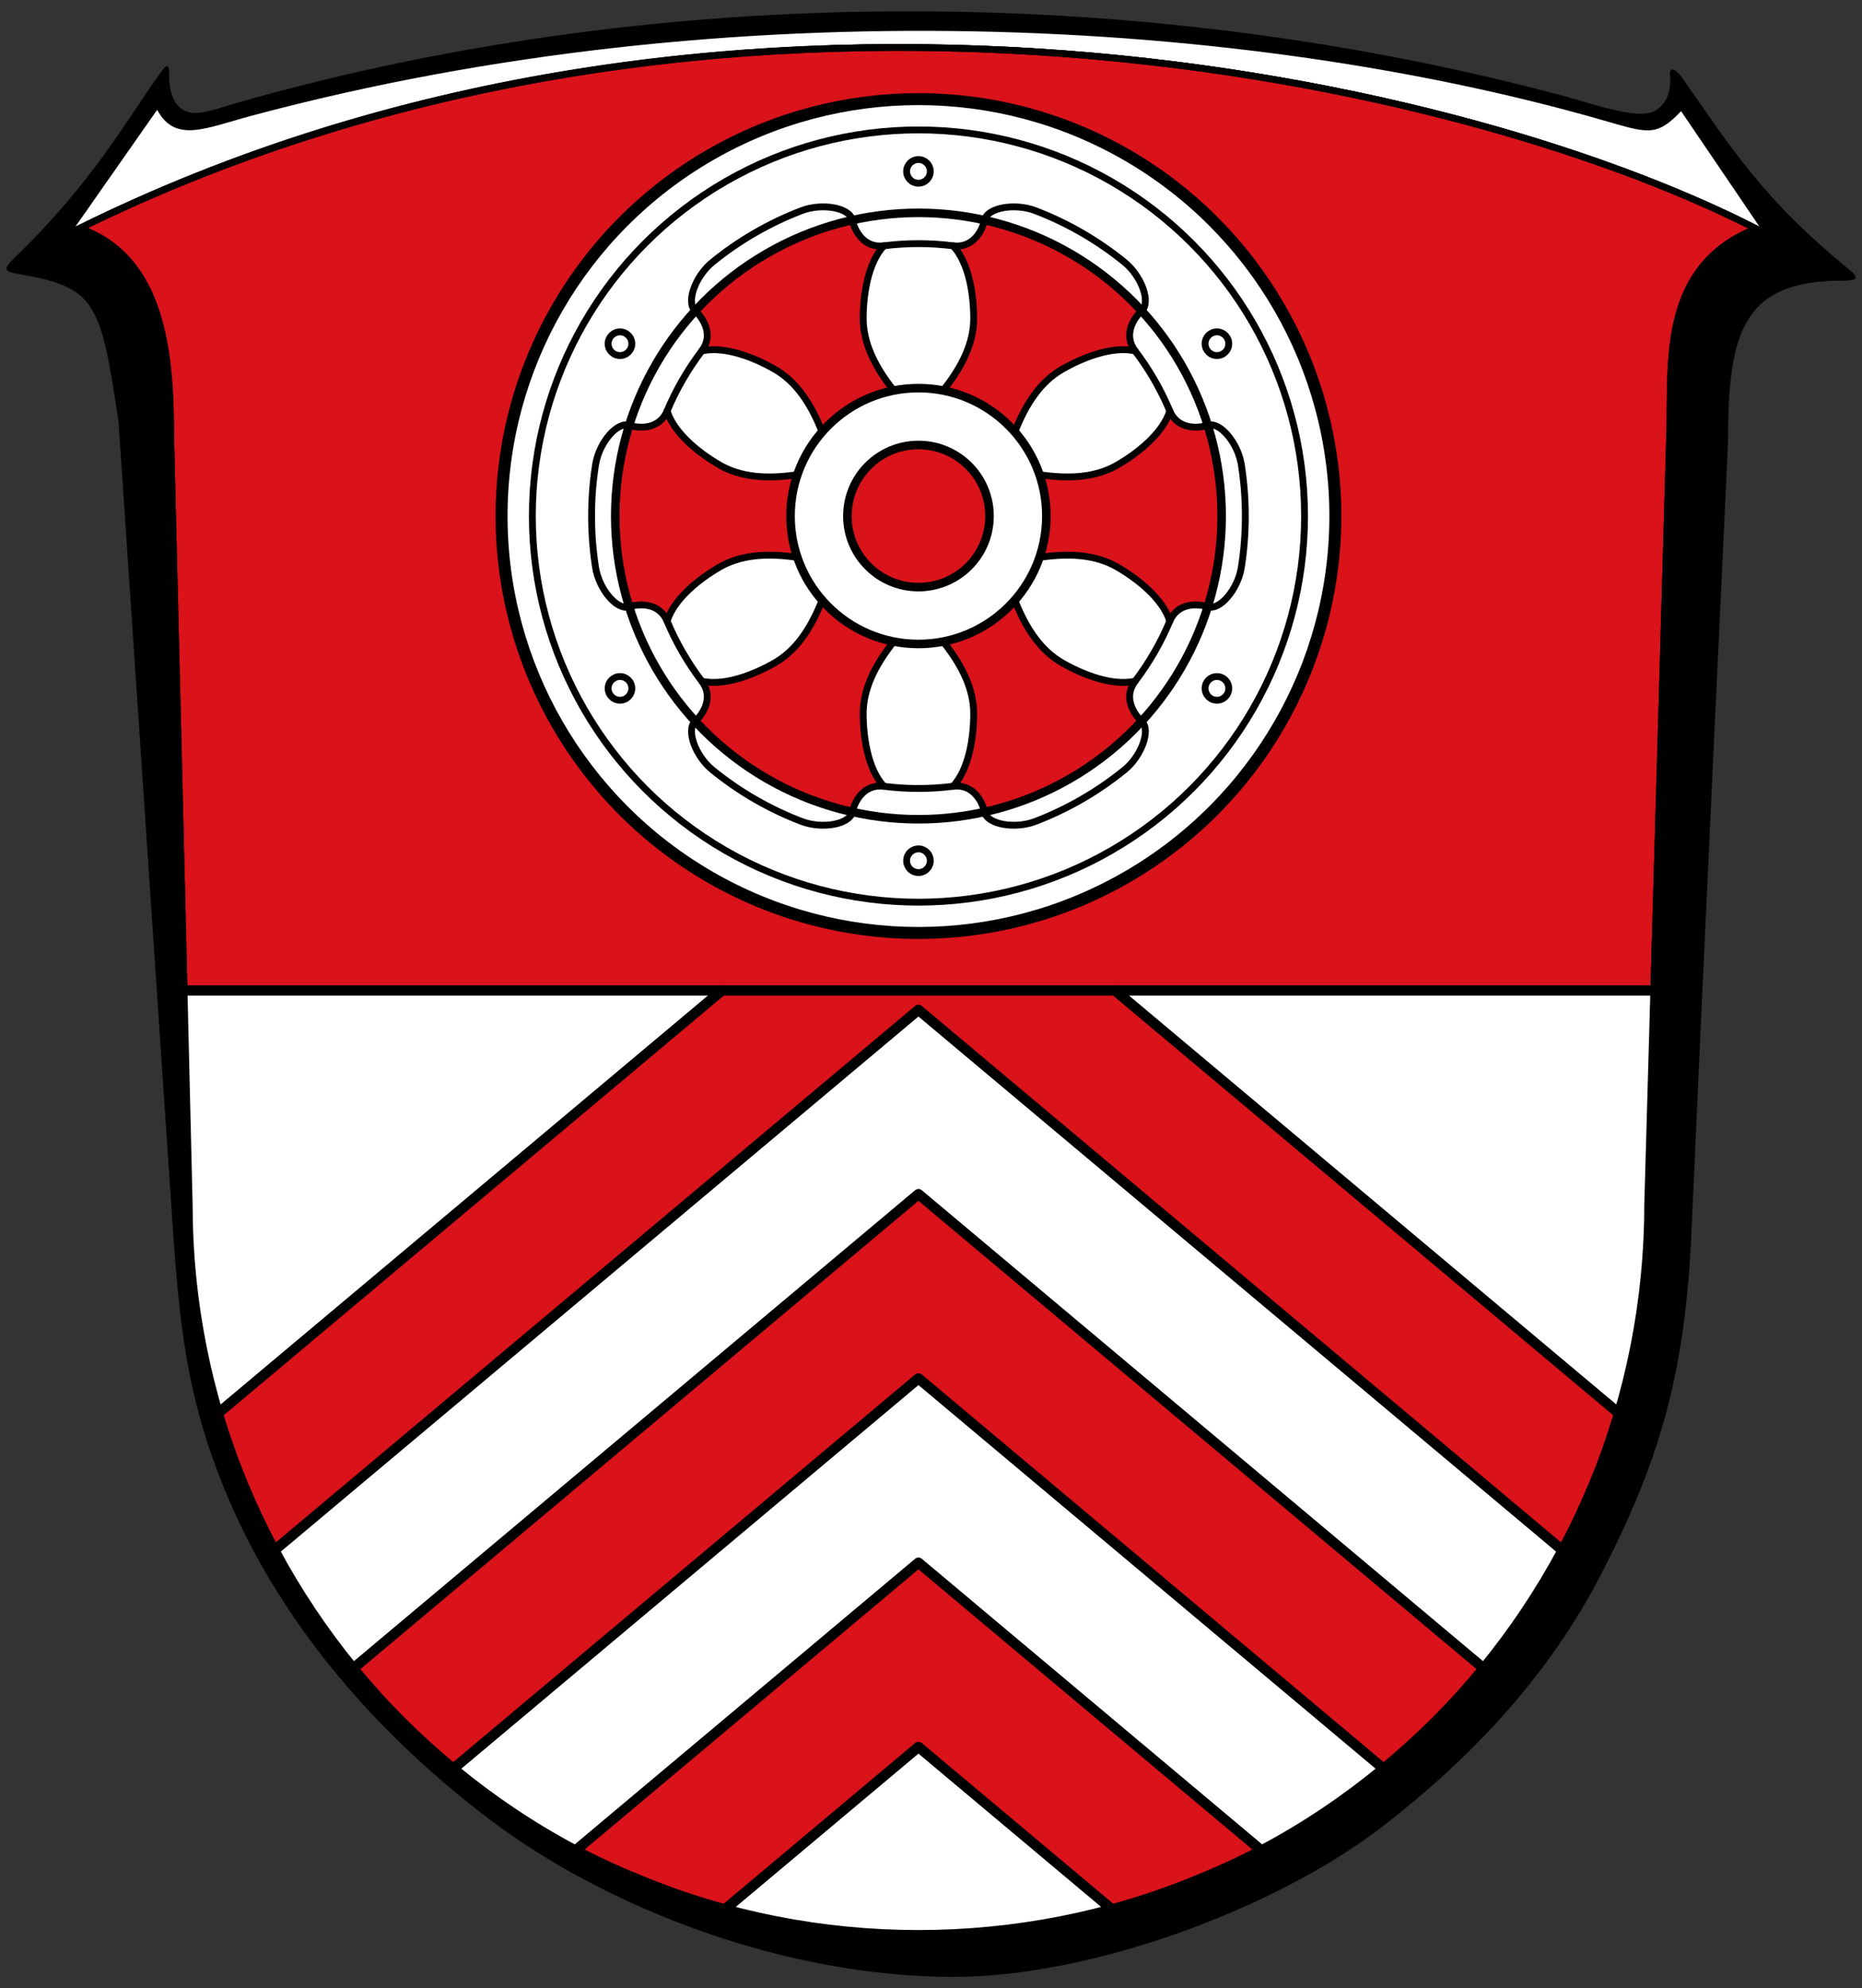 <?xml version="1.0" encoding="utf-8"?>
<!-- Generator: Adobe Illustrator 18.0.0, SVG Export Plug-In . SVG Version: 6.00 Build 0)  -->
<!DOCTYPE svg PUBLIC "-//W3C//DTD SVG 1.1//EN" "http://www.w3.org/Graphics/SVG/1.1/DTD/svg11.dtd">
<svg version="1.1" id="Ebene_1" xmlns="http://www.w3.org/2000/svg" xmlns:xlink="http://www.w3.org/1999/xlink" x="0px" y="0px"
	 width="544.25px" height="581.1px" viewBox="0 0 544.25 581.1" style="enable-background:new 0 0 544.25 581.1;"
	 xml:space="preserve">
<rect x="0" y="0" width="544.25" height="581.1" fill="#333333" stroke="none"/>
<path d="M458.834,28.566c8.272,2.24,20.553,6.641,25.154,3.684c3.131-2.006,4.307-5.221,4.209-9.586
	c-0.586-3.75,1.713-2.314,3.18-0.387c14.684,21.029,23.98,35.984,48.939,56.33c3.426,2.789,2.449,3.426-1.957,3.426
	c-29.363,0-33.279,15.66-33.279,47.471c0,0-7.34,154.943-10.766,232.462c-1.957,40.18-9.395,65.336-26.328,98.174
	c-15.223,29.463-37.586,53.541-65.041,74.584c-30.441,23.002-83.443,43.066-124.211,43.066c-49.381,0-101.308-20.064-135.613-46.004
	c-33.474-25.447-63.327-59.02-79.33-101.158c-9.152-24.176-11.354-43.164-13.37-73.066L34.643,123.191
	C29.377,87.906,27.908,83.99,5.397,80.076c-4.406-0.785-4.614-1.371-0.98-4.895c22.616-21.828,32.521-40.053,42.089-53.344
	c1.469-2.076,3.044-4.436,2.937-0.031c-0.122,4.943,1.479,9.998,5.833,11.012c3.573,0.842,8.907-1.311,13.753-2.691
	C199.206-7.066,340.154-3.641,458.834,28.521v0.029V28.566z"/>
<path style="fill:#FFFFFF;" d="M45.934,32.1c5.329,9.807,14.039,5.363,27.449,1.771C214.672-4.004,364.967,5.529,467.789,34.934
	c13.703,3.91,16.199,5.328,23.588-2.441l23.004,33.895c-92.008-47.473-308.029-91.813-492.336-0.148L45.934,32.1z"/>
<path style="fill:#FFFFFF;" d="M483.377,289.481l-1.79,62.71c0,27.89-5.53,55.79-16.24,81.58c-10.67,25.74-26.43,49.38-46.2,69.15
	c-19.73,19.58-43.36,35.73-69.11,46c-25.79,10.77-53.68,16.16-81.58,16.16s-55.79-5.39-81.58-16.16
	c-25.74-10.27-49.38-26.42-69.1-46c-19.78-19.77-35.54-43.41-46.2-69.15c-10.72-25.79-16.25-53.69-16.25-81.58l-1.51-62.71H483.377z
	"/>
<path style="fill:#DA121A;stroke:#000000;stroke-width:1.958;" d="M513.397,66.871l-0.97,0.34c-28.15,11.75-23.49,41.21-24.47,62.3l-4.58,159.97H53.817l-3.91-161.78
	c-0.13-21.14-1.17-50.99-25.28-60.44l-1.11-0.64C207.967-24.008,421.247,19.891,513.397,66.871z"/>
<path style="fill:#FFFFFF;" d="M268.452,28.973c-67.29,0-121.85,54.55-121.85,121.85c0,67.3,54.56,121.86,121.85,121.86
	c67.3,0,121.86-54.56,121.86-121.86C390.312,83.523,335.752,28.973,268.452,28.973z M278.582,71.843v-0.01
	c5.63,0.73,8.43-4.08,9.2-7.52c17.97,4,33.89,13.45,45.93,26.53c-2.6,2.39-5.36,7.2-1.91,11.72c-6.74-1.54-15.52,2-21.39,5.39
	c-6.03,3.48-10.39,9.63-13.79,18.27c-5.35-6.11-12.66-10.47-20.94-12.09c5.77-7.27,8.92-14.11,8.92-21.07
	C284.602,86.283,283.282,76.913,278.582,71.843z M249.132,64.313c0.77,3.44,3.57,8.25,9.2,7.52v0.01
	c-4.7,5.07-6.02,14.44-6.02,21.22c0,6.96,2.99,13.83,8.77,21.1c-8.16,1.67-15.51,6.02-20.79,12.06
	c-3.41-8.64-7.76-14.79-13.79-18.27c-5.87-3.39-14.66-6.93-21.39-5.39c1.16-1.52,1.62-3.07,1.62-4.55c0-2.93-1.8-5.58-3.53-7.17
	C215.242,77.763,231.162,68.313,249.132,64.313z M187.442,176.803c-1.29,0-2.53,0.22-3.57,0.54c-2.62-8.37-4.04-17.28-4.04-26.52
	c0-9.24,1.42-18.15,4.04-26.52c3.37,1.05,8.92,1.04,11.12-4.2c2.04,6.6,9.5,12.43,15.36,15.82c6.03,3.48,13.53,4.18,22.72,2.81
	c-1.3,3.79-2,7.86-2,12.09c0,4.23,0.7,8.3,2,12.09c-9.19-1.37-16.69-0.67-22.72,2.81c-5.86,3.39-13.33,9.23-15.36,15.83
	C193.472,177.923,190.342,176.803,187.442,176.803z M258.332,229.803v0.01c-5.63-0.73-8.43,4.08-9.2,7.52
	c-17.97-4-33.89-13.44-45.93-26.53c2.6-2.39,5.36-7.2,1.91-11.72c6.73,1.54,15.52-2,21.39-5.39c6.03-3.48,10.39-9.63,13.79-18.27
	c5.35,6.11,12.66,10.47,20.94,12.09c-5.78,7.27-8.92,14.11-8.92,21.08C252.312,215.363,253.632,224.743,258.332,229.803z
	 M247.682,150.823c0-11.47,9.3-20.77,20.77-20.77c11.48,0,20.78,9.3,20.78,20.77c0,11.47-9.3,20.77-20.78,20.77
	C256.982,171.593,247.682,162.293,247.682,150.823z M287.782,237.333c-0.771-3.44-3.57-8.25-9.2-7.52v-0.01
	c4.7-5.061,6.02-14.44,6.02-21.21c0-6.97-3.14-13.81-8.92-21.08c8.28-1.62,15.59-5.98,20.94-12.09c3.4,8.64,7.76,14.79,13.79,18.27
	c5.87,3.39,14.65,6.93,21.39,5.39c-1.16,1.52-1.62,3.07-1.62,4.55c0,2.93,1.8,5.58,3.53,7.17
	C321.672,223.893,305.752,233.333,287.782,237.333z M353.062,177.263c-3.36-1.06-8.95-0.95-11.14,4.29
	c-2.03-6.6-9.5-12.44-15.37-15.83c-6.02-3.48-13.52-4.18-22.71-2.81c1.3-3.79,2-7.86,2-12.09c0-4.23-0.7-8.3-2-12.09
	c9.19,1.37,16.69,0.67,22.71-2.81c5.87-3.39,13.33-9.22,15.37-15.82c2.2,5.24,7.75,5.25,11.12,4.2c2.62,8.37,4.04,17.28,4.04,26.52
	C357.082,160.003,355.652,168.933,353.062,177.263z"/>
<g>
	<circle style="fill:none;stroke:#000000;stroke-width:2.5;stroke-linecap:round;stroke-linejoin:round;" cx="268.457" cy="150.828" r="20.771"/>
	<circle style="fill:none;stroke:#000000;stroke-width:2.5;stroke-linecap:round;stroke-linejoin:round;" cx="268.457" cy="150.828" r="37.387"/>
	<circle style="fill:none;stroke:#000000;stroke-width:2.5;stroke-linecap:round;stroke-linejoin:round;" cx="268.457" cy="150.828" r="88.622"/>
	<circle style="fill:none;stroke:#000000;stroke-width:2;stroke-linecap:round;stroke-linejoin:round;" cx="268.457" cy="150.828" r="112.855"/>
	<circle style="fill:none;stroke:#000000;stroke-width:3.5;stroke-linecap:round;stroke-linejoin:round;" cx="268.457" cy="150.828" r="121.855"/>
	<circle style="fill:none;stroke:#000000;stroke-width:2;stroke-linecap:round;stroke-linejoin:round;" cx="268.457" cy="50.09" r="3.462"/>
	<circle style="fill:none;stroke:#000000;stroke-width:2;stroke-linecap:round;stroke-linejoin:round;" cx="268.457" cy="251.566" r="3.462"/>
	<circle style="fill:none;stroke:#000000;stroke-width:2;stroke-linecap:round;stroke-linejoin:round;" cx="181.215" cy="100.459" r="3.462"/>
	<circle style="fill:none;stroke:#000000;stroke-width:2;stroke-linecap:round;stroke-linejoin:round;" cx="355.699" cy="201.197" r="3.462"/>
	<circle style="fill:none;stroke:#000000;stroke-width:2;stroke-linecap:round;stroke-linejoin:round;" cx="181.215" cy="201.197" r="3.462"/>
	<circle style="fill:none;stroke:#000000;stroke-width:2;stroke-linecap:round;stroke-linejoin:round;" cx="355.699" cy="100.459" r="3.462"/>
	<path style="fill:none;stroke:#000000;stroke-width:2;stroke-linecap:round;stroke-linejoin:round;" d="M261.234,114.138c-5.778-7.272-8.925-14.114-8.925-21.075c0-6.778,1.327-16.16,6.025-21.221"/>
	<path style="fill:none;stroke:#000000;stroke-width:2;stroke-linecap:round;stroke-linejoin:round;" d="M275.68,114.138c5.778-7.272,8.925-14.114,8.925-21.075c0-6.778-1.327-16.16-6.025-21.221"/>
	<path style="fill:none;stroke:#000000;stroke-width:2;stroke-linecap:round;stroke-linejoin:round;" d="M261.234,187.518c-5.778,7.272-8.925,14.114-8.925,21.075c0,6.778,1.327,16.16,6.025,21.221"/>
	<path style="fill:none;stroke:#000000;stroke-width:2;stroke-linecap:round;stroke-linejoin:round;" d="M275.68,187.518c5.778,7.272,8.925,14.114,8.925,21.075c0,6.778-1.327,16.16-6.025,21.221"/>
	<path style="fill:none;stroke:#000000;stroke-width:2;stroke-linecap:round;stroke-linejoin:round;" d="M233.071,138.738c-9.187,1.367-16.685,0.672-22.714-2.808c-5.87-3.389-13.331-9.229-15.366-15.828"/>
	<path style="fill:none;stroke:#000000;stroke-width:2;stroke-linecap:round;stroke-linejoin:round;" d="M240.294,126.228c-3.409-8.64-7.76-14.786-13.789-18.266c-5.87-3.389-14.658-6.931-21.39-5.393"/>
	<path style="fill:none;stroke:#000000;stroke-width:2;stroke-linecap:round;stroke-linejoin:round;" d="M296.62,175.428c3.409,8.64,7.76,14.786,13.789,18.266c5.87,3.389,14.658,6.931,21.39,5.393"/>
	<path style="fill:none;stroke:#000000;stroke-width:2;stroke-linecap:round;stroke-linejoin:round;" d="M303.843,162.918c9.187-1.367,16.685-0.672,22.714,2.808c5.87,3.389,13.331,9.229,15.366,15.828"/>
	<path style="fill:none;stroke:#000000;stroke-width:2;stroke-linecap:round;stroke-linejoin:round;" d="M240.294,175.428c-3.409,8.64-7.76,14.786-13.789,18.266c-5.87,3.389-14.658,6.931-21.39,5.393"/>
	<path style="fill:none;stroke:#000000;stroke-width:2;stroke-linecap:round;stroke-linejoin:round;" d="M233.071,162.918c-9.187-1.367-16.685-0.672-22.714,2.808c-5.87,3.389-13.331,9.229-15.366,15.828"/>
	<path style="fill:none;stroke:#000000;stroke-width:2;stroke-linecap:round;stroke-linejoin:round;" d="M303.843,138.738c9.187,1.367,16.685,0.672,22.714-2.808c5.87-3.389,13.331-9.229,15.366-15.828"/>
	<path style="fill:none;stroke:#000000;stroke-width:2;stroke-linecap:round;stroke-linejoin:round;" d="M296.62,126.228c3.409-8.64,7.76-14.786,13.789-18.266c5.87-3.389,14.658-6.931,21.39-5.393"/>
	<path style="fill:none;stroke:#000000;stroke-width:2;stroke-linecap:round;stroke-linejoin:round;" d="M302.627,61.574c9.497,3.638,18.273,8.74,26.034,15.044c5.003,4.059,7.795,11.705,5.055,14.223
		c-2.597,2.387-5.36,7.208-1.917,11.728l-0.002,0.001c2.022,2.661,3.899,5.478,5.613,8.448s3.216,6.004,4.509,9.085l0.002-0.001
		c2.192,5.242,7.749,5.259,11.115,4.204c3.551-1.114,8.782,5.126,9.795,11.489c0.774,4.897,1.17,9.919,1.17,15.034
		c0,5.115-0.396,10.137-1.17,15.034c-1.014,6.362-6.244,12.602-9.795,11.488c-3.366-1.056-8.923-1.038-11.115,4.204l-0.002-0.001
		c-1.293,3.081-2.795,6.115-4.509,9.085s-3.592,5.787-5.613,8.448l0.002,0.001c-3.443,4.519-0.68,9.34,1.917,11.728
		c2.74,2.519-0.052,10.164-5.055,14.223c-7.761,6.304-16.537,11.406-26.034,15.044c-6.017,2.303-14.038,0.888-14.849-2.744
		c-0.769-3.443-3.563-8.246-9.198-7.524l0-0.002c-3.315,0.421-6.694,0.637-10.123,0.637c-3.429,0-6.808-0.217-10.123-0.637l0,0.002
		c-5.636-0.722-8.429,4.081-9.198,7.524c-0.811,3.632-8.834,5.05-14.85,2.747c-9.5-3.636-18.272-8.742-26.033-15.047
		c-5.003-4.059-7.795-11.704-5.055-14.223c2.597-2.387,5.36-7.208,1.917-11.728l0.002-0.001c-2.022-2.661-3.899-5.478-5.613-8.448
		s-3.216-6.004-4.509-9.085l-0.002,0.001c-2.192-5.242-7.749-5.259-11.115-4.204c-3.551,1.114-8.782-5.126-9.795-11.489
		c-0.774-4.897-1.17-9.919-1.17-15.034c0-5.115,0.396-10.137,1.17-15.034c1.014-6.362,6.244-12.602,9.795-11.488
		c3.366,1.056,8.923,1.038,11.115-4.204l0.002,0.001c1.293-3.081,2.795-6.115,4.509-9.085s3.592-5.787,5.613-8.448l-0.002-0.001
		c3.443-4.519,0.68-9.34-1.917-11.728c-2.74-2.519,0.052-10.164,5.055-14.223c7.761-6.304,16.537-11.406,26.034-15.044l0,0.001
		c6.017-2.303,14.038-0.888,14.849,2.744c0.769,3.443,3.563,8.246,9.198,7.524l0,0.002c3.315-0.421,6.694-0.637,10.123-0.637
		c3.429,0,6.808,0.217,10.123,0.637l0-0.002c5.636,0.722,8.429-4.081,9.198-7.524C288.589,60.686,296.61,59.271,302.627,61.574"/>
</g>
<path style="fill:#DA121A;" d="M472.787,412.749c-2.11,7.13-4.59,14.16-7.45,21.03c-2.69,6.48-5.7,12.83-9.01,19.01l-187.87-157.64
	l-187.88,157.64c-3.32-6.18-6.33-12.53-9.01-19.01c-2.85-6.87-5.34-13.9-7.45-21.03l146.91-123.27h114.86L472.787,412.749z"/>
<path style="fill:#DA121A;" d="M433.267,487.308c-4.44,5.43-9.16,10.65-14.13,15.62c-4.81,4.78-9.86,9.35-15.12,13.69l-135.56-113.75
	l-135.57,113.75c-5.26-4.34-10.31-8.91-15.12-13.69c-4.97-4.97-9.69-10.19-14.13-15.62l164.82-138.3L433.267,487.308z"/>
<path style="fill:#DA121A;" d="M368.287,540.488c-5.94,3.13-12.04,5.96-18.25,8.44c-8.3,3.47-16.82,6.38-25.49,8.72l-56.09-47.07
	l-56.1,47.07c-8.67-2.34-17.19-5.25-25.49-8.72c-6.21-2.48-12.3-5.3-18.24-8.44l99.83-83.76L368.287,540.488z"/>
<g>
	<polyline style="fill:none;stroke:#000000;stroke-width:3;stroke-linecap:round;stroke-linejoin:round;" points="80.585,452.794 268.457,295.151 456.331,452.795 	"/>
	<line style="fill:none;stroke:#000000;stroke-width:3;stroke-linecap:round;stroke-linejoin:round;" x1="64.128" y1="412.744" x2="211.028" y2="289.481"/>
	<line style="fill:none;stroke:#000000;stroke-width:3;stroke-linecap:round;stroke-linejoin:round;" x1="325.887" y1="289.481" x2="472.788" y2="412.746"/>
	<polyline style="fill:none;stroke:#000000;stroke-width:3;stroke-linecap:round;stroke-linejoin:round;" points="103.638,487.308 268.457,349.008 433.277,487.309 	"/>
	<polyline style="fill:none;stroke:#000000;stroke-width:3;stroke-linecap:round;stroke-linejoin:round;" points="404.017,516.615 268.457,402.867 132.898,516.615 	"/>
	<polyline style="fill:none;stroke:#000000;stroke-width:3;stroke-linecap:round;stroke-linejoin:round;" points="368.283,540.489 268.457,456.725 168.631,540.489 	"/>
	<polyline style="fill:none;stroke:#000000;stroke-width:3;stroke-linecap:round;stroke-linejoin:round;" points="324.545,557.647 268.457,510.583 212.369,557.647 	"/>
</g>
<line style="fill:none;stroke:#000000;stroke-width:3;" x1="53.81" y1="289.481" x2="483.382" y2="289.481"/>
<path style="fill:none;stroke:#000000;stroke-width:1.958;stroke-miterlimit:10;" d="M24.625,67.266c24.112,9.447,25.149,39.301,25.276,60.441l5.423,224.486c0,27.896,5.531,55.791,16.248,81.584
	c10.669,25.742,26.428,49.379,46.199,69.15c19.723,19.576,43.36,35.725,69.103,46.004c25.79,10.766,53.687,16.15,81.583,16.15
	c27.895,0,55.791-5.385,81.584-16.15c25.742-10.279,49.379-26.428,69.102-46.004c19.773-19.771,35.531-43.408,46.201-69.15
	c10.717-25.793,16.246-53.688,16.246-81.584l6.363-222.673c0.978-21.094-3.672-50.557,24.469-62.301l0.979-0.344
	c-92.152-46.977-305.434-90.881-489.887-0.244L24.625,67.266z"/>
<g>
</g>
<g>
</g>
<g>
</g>
<g>
</g>
<g>
</g>
<g>
</g>
</svg>
